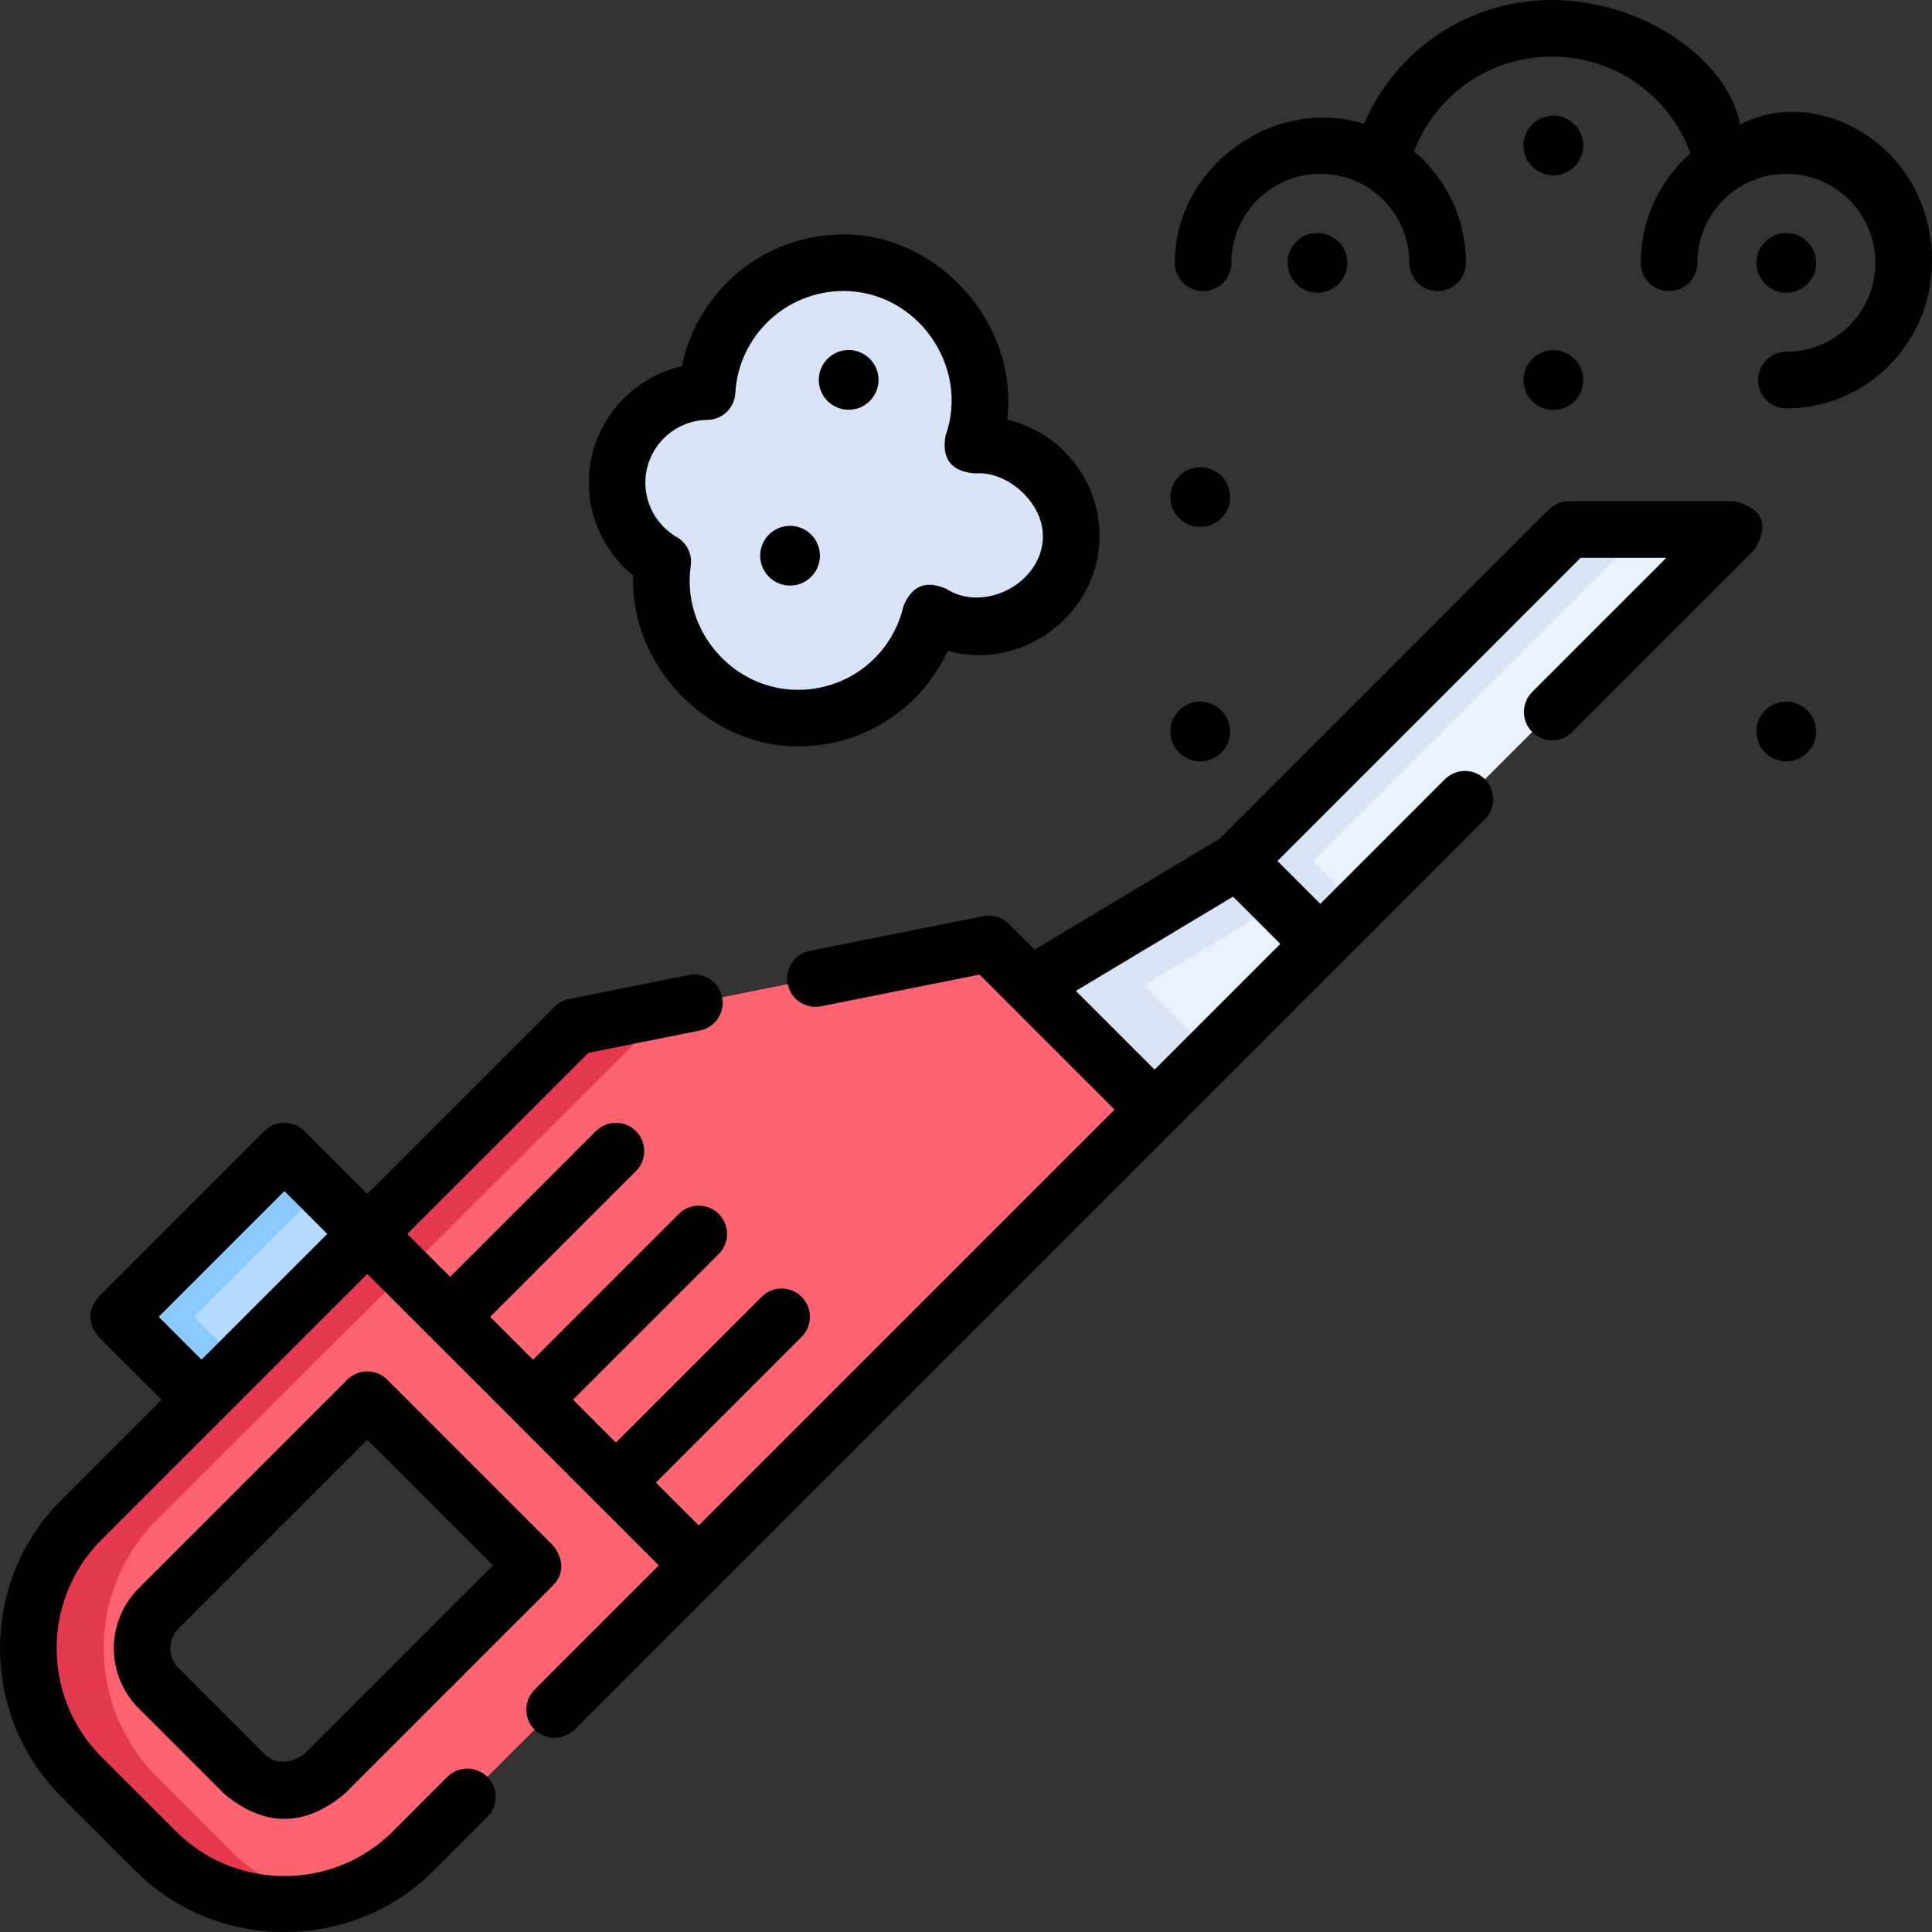 <svg id="Capa_1" enable-background="new 0 0 512.055 512.055" height="512" viewBox="0 0 512.055 512.055" width="512" xmlns="http://www.w3.org/2000/svg"><rect x="0" y="0" width="512.055" height="512.055" fill="#333333" stroke="none"/><g><path d="m262.074 250.164-109.822 21.964-130.637 130.637c-18.83 18.83-18.83 49.36 0 68.19l19.676 19.676c18.83 18.83 49.36 18.83 68.19 0l196.53-196.53zm-176.091 220.018c-5.858 5.858-15.355 5.858-21.213 0l-22.715-22.715c-5.858-5.858-5.858-15.355 0-21.213l55.286-55.286 43.929 43.929z" fill="#fe646f"/><path d="m61.291 490.632-19.676-19.676c-18.83-18.83-18.83-49.36 0-68.19l136.131-135.736-25.494 5.099-130.637 130.636c-18.83 18.83-18.83 49.36 0 68.19l19.676 19.676c11.973 11.973 28.677 16.333 44.095 13.079-8.83-1.862-17.238-6.221-24.095-13.078z" fill="#e53950"/><path d="m259.767 117.909c-.705 0-1.403.031-2.093.09 1.355-3.801 2.093-7.894 2.093-12.161 0-19.999-16.213-36.212-36.212-36.212-19.312 0-35.092 15.117-36.154 34.163-13.201.153-23.856 10.902-23.856 24.14 0 8.951 4.871 16.764 12.107 20.933-.25 1.717-.38 3.473-.38 5.259 0 19.999 16.213 36.212 36.212 36.212 17.156 0 31.526-11.931 35.265-27.949 3.756 2.41 8.224 3.807 13.018 3.807 13.333 0 24.141-10.808 24.141-24.141s-10.808-24.141-24.141-24.141z" fill="#d7e4f7"/><path d="m349.931 250.164 109.822-109.822h-43.929l-87.857 87.857z" fill="#e9f1ff"/><path d="m347.967 228.199 87.857-87.857h-20l-87.857 87.857 21.964 21.965 10-10z" fill="#d7e4f7"/><path d="m349.949 250.164-43.937 43.938-32.956-32.956 54.92-32.956z" fill="#e9f1ff"/><path d="m303.056 261.146 36.171-21.705-11.251-11.251-54.92 32.956 32.956 32.956 15-15z" fill="#d7e4f7"/><path d="m33.333 322.49h62.123v31.062h-62.123z" fill="#b3dafe" transform="matrix(-.707 .707 -.707 -.707 348.945 531.505)"/><path d="m51.448 349.003 33.928-33.927-10-10-43.928 43.927 21.964 21.964 10-10z" fill="#8ac9fe"/><g><path d="m479.05 64.067c3.092 3.092 3.092 8.105 0 11.197-3.092 3.092-8.105 3.092-11.197 0-3.092-3.092-3.092-8.105 0-11.197 3.092-3.092 8.105-3.092 11.197 0z"/><path d="m479.024 188.277c3.092 3.092 3.092 8.105 0 11.197-3.092 3.092-8.105 3.092-11.197 0-3.092-3.092-3.092-8.105 0-11.197 3.092-3.092 8.105-3.092 11.197 0z"/><path d="m417.299 32.966c3.092 3.092 3.092 8.105 0 11.197-3.092 3.092-8.105 3.092-11.197 0-3.092-3.092-3.092-8.105 0-11.197 3.092-3.092 8.105-3.092 11.197 0z"/><path d="m417.299 95.141c3.092 3.092 3.092 8.105 0 11.197-3.092 3.092-8.105 3.092-11.197 0-3.092-3.092-3.092-8.105 0-11.197 3.092-3.092 8.105-3.092 11.197 0z"/><path d="m230.526 95.09c3.092 3.092 3.092 8.105 0 11.197-3.092 3.092-8.105 3.092-11.197 0-3.092-3.092-3.092-8.105 0-11.197 3.092-3.092 8.105-3.092 11.197 0z"/><path d="m323.713 126.152c3.092 3.092 3.092 8.105 0 11.197-3.092 3.092-8.105 3.092-11.197 0-3.092-3.092-3.092-8.105 0-11.197 3.092-3.092 8.105-3.092 11.197 0z"/><path d="m323.713 188.277c3.092 3.092 3.092 8.105 0 11.197-3.092 3.092-8.105 3.092-11.197 0-3.092-3.092-3.092-8.105 0-11.197 3.092-3.092 8.105-3.092 11.197 0z"/><path d="m214.995 141.684c3.092 3.092 3.092 8.105 0 11.197-3.092 3.092-8.105 3.092-11.197 0-3.092-3.092-3.092-8.105 0-11.197 3.092-3.092 8.105-3.093 11.197 0z"/><path d="m354.775 64.067c3.092 3.092 3.092 8.105 0 11.197-3.092 3.092-8.105 3.092-11.197 0-3.092-3.092-3.092-8.105 0-11.197 3.092-3.092 8.105-3.092 11.197 0z"/><g><path d="m459.75 132.84h-43.93c-1.989 0-3.897.791-5.304 2.197l-87.18 87.19-49.119 29.474-6.844-6.844c-1.773-1.773-4.314-2.542-6.774-2.051l-45.94 9.19c-4.062.812-6.696 4.764-5.883 8.826.812 4.062 4.761 6.694 8.826 5.883l42.004-8.403 35.798 35.798-110.199 110.199-11.365-11.365 38.627-38.628c2.929-2.929 2.929-7.678 0-10.606-2.929-2.929-7.678-2.929-10.606 0l-38.627 38.628-11.354-11.354 38.628-38.628c2.929-2.929 2.929-7.678 0-10.606-2.929-2.929-7.678-2.929-10.606 0l-38.628 38.628-11.353-11.353 38.627-38.628c2.929-2.929 2.929-7.678 0-10.606-2.929-2.929-7.678-2.929-10.606 0l-38.627 38.628-11.367-11.367 48.001-48.001 29.563-5.914c4.062-.813 6.696-4.764 5.883-8.826s-4.767-6.696-8.826-5.883l-31.79 6.36c-1.452.291-2.785 1.004-3.832 2.051l-49.607 49.604-16.661-16.661c-2.928-2.929-7.677-2.929-10.606 0l-43.928 43.928c-2.929 3.535-2.929 7.071 0 10.606l16.661 16.661-26.499 26.499c-21.724 21.724-21.724 57.072.001 78.798l19.678 19.668c21.495 21.496 57.302 21.496 78.797 0l14.38-14.38c2.929-2.929 2.929-7.678 0-10.606-2.929-2.929-7.678-2.929-10.606 0l-14.38 14.38c-15.876 15.876-41.708 15.875-57.585-.001l-19.678-19.668c-15.875-15.876-15.875-41.708 0-57.583l70.427-70.427 77.258 77.259-32.922 32.922c-2.929 2.929-2.929 7.678 0 10.606 3.535 2.929 7.071 2.929 10.606 0l241.28-241.3c2.929-2.929 2.929-7.678 0-10.606-2.93-2.929-7.678-2.929-10.607 0l-33.017 33.019-11.354-11.354 80.342-80.352h22.717l-35.557 35.557c-2.929 2.929-2.929 7.678 0 10.606 2.93 2.929 7.678 2.929 10.607 0l48.359-48.36c3.935-6.631 2.167-10.899-5.303-12.804zm-406.338 227.521-11.358-11.358 33.321-33.321 11.358 11.358zm231.739-97.727 41.653-24.994 12.531 12.531-33.324 33.323z"/><path d="m146.573 409.593-43.929-43.929c-2.929-2.929-7.678-2.929-10.606 0l-55.287 55.287c-8.772 8.772-8.772 23.046 0 31.819l22.716 22.715c10.606 8.787 21.213 8.787 31.819 0l55.287-55.286c3.084-3.032 2.75-7.199 0-10.606zm-65.893 55.286c-3.132 2.283-7.464 3.142-10.606 0l-22.715-22.715c-2.924-2.924-2.924-7.682 0-10.606l49.983-49.983 33.322 33.322z"/><path d="m461.168 33.069c-2.928-16.819-25.344-33.069-49.868-33.069-22.028 0-41.404 13.136-49.767 32.841-24.044-7.583-50.171 11.563-50.171 36.811 0 4.142 3.357 7.5 7.5 7.5s7.5-3.358 7.5-7.5c0-13.006 10.581-23.587 23.588-23.587 13.006 0 23.587 10.581 23.587 23.587 0 4.142 3.357 7.5 7.5 7.5s7.5-3.358 7.5-7.5c0-11.833-5.354-22.439-13.767-29.523 5.697-15.012 20.091-25.129 36.53-25.129 16.681 0 31.177 10.337 36.726 25.649-8.063 7.078-13.162 17.456-13.162 29.002 0 4.142 3.357 7.5 7.5 7.5s7.5-3.358 7.5-7.5c0-13.006 10.581-23.587 23.588-23.587s23.588 10.581 23.588 23.587-10.582 23.589-23.589 23.589c-4.143 0-7.5 3.358-7.5 7.5s3.357 7.5 7.5 7.5c21.277 0 38.379-17.312 38.588-38.588.305-31.088-30.67-47.652-50.871-36.583z"/><path d="m167.801 152.54c-.862 23.858 19.792 45.294 43.684 45.294 17.396 0 32.674-10.066 39.688-25.326 19.708 5.554 40.236-9.695 40.236-30.457 0-14.982-10.466-27.565-24.471-30.822 3.092-25.168-17.939-49.102-43.383-49.102-21.029 0-38.756 14.906-42.831 34.939-14.088 3.198-24.68 15.879-24.68 30.864.001 9.606 4.408 18.654 11.757 24.61zm19.687-41.25c3.946-.046 7.182-3.142 7.401-7.082.847-15.186 13.438-27.081 28.666-27.081 19.62 0 33.556 20.114 27.054 38.355-1.067 6.134 1.501 9.464 7.706 9.99 8.798-.755 18.094 7.788 18.094 16.579 0 12.421-15.477 20.524-25.61 14.021-5.376-2.385-9.161-.848-11.354 4.608-3.044 13.043-14.542 22.153-27.961 22.153-17.351 0-30.888-15.878-28.41-32.891.443-3.041-1.015-6.045-3.678-7.579-5.152-2.968-8.352-8.499-8.352-14.435.001-9.069 7.377-16.533 16.444-16.638z"/></g></g></g></svg>
